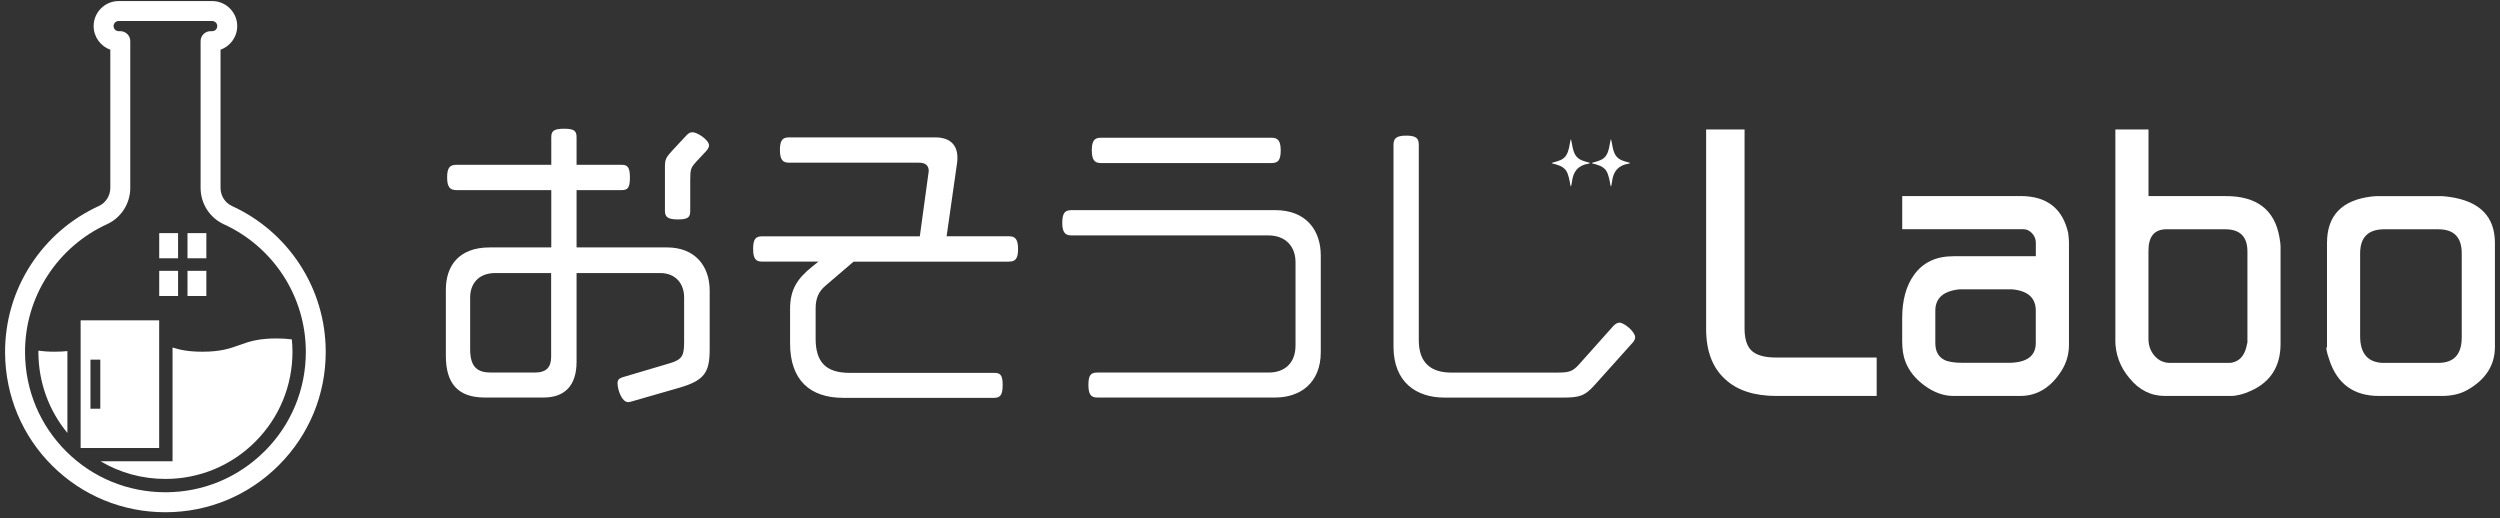 <svg width="246" height="51" viewBox="0 0 246 51" fill="none" xmlns="http://www.w3.org/2000/svg">
<rect x="0" y="0" width="246" height="51" fill="#333333" stroke="none"/>
<path d="M167.883 32.371V12.74H171.665V32.331C171.665 33.379 171.91 34.115 172.396 34.543C172.882 34.966 173.663 35.18 174.738 35.18H184.664V38.962H174.813C172.615 38.962 170.929 38.413 169.756 37.312C168.508 36.188 167.883 34.538 167.883 32.367V32.371Z" fill="white"/>
<path d="M187.175 33.682V31.323C187.175 29.548 187.563 28.125 188.339 27.05C189.213 25.829 190.506 25.213 192.21 25.213H200.326V23.884C200.326 23.527 200.201 23.22 199.951 22.952C199.702 22.685 199.412 22.551 199.086 22.551H187.179V19.291H198.827C201.401 19.291 202.961 20.504 203.51 22.925C203.559 23.327 203.586 23.626 203.586 23.826V33.941C203.586 34.841 203.349 35.675 202.872 36.451C201.824 38.123 200.46 38.962 198.787 38.962H192.232C191.26 38.962 190.31 38.623 189.387 37.95C188.464 37.276 187.826 36.478 187.478 35.55C187.277 35.002 187.179 34.377 187.179 33.677L187.175 33.682ZM191.3 35.403C191.679 35.604 192.294 35.702 193.151 35.702H197.606C199.416 35.702 200.321 35.051 200.321 33.753V30.569C200.321 29.32 199.554 28.62 198.02 28.473H192.776C191.215 28.647 190.435 29.347 190.435 30.569V33.753C190.435 34.551 190.725 35.1 191.304 35.403H191.3Z" fill="white"/>
<path d="M208.152 33.419V12.74H211.412V19.296H219.038C222.066 19.296 223.823 20.642 224.296 23.34C224.372 23.764 224.407 24.063 224.407 24.241V33.829C224.407 36.054 223.422 37.602 221.446 38.476C220.724 38.801 220.073 38.962 219.497 38.962H213.053C211.653 38.962 210.48 38.378 209.53 37.201C208.607 36.103 208.144 34.842 208.144 33.419H208.152ZM213.562 35.707H219.337C219.511 35.707 219.627 35.693 219.676 35.671C220.456 35.497 220.933 34.882 221.112 33.829C221.112 33.807 221.125 33.767 221.147 33.718V24.741C221.147 23.287 220.416 22.56 218.958 22.56H213.183C212.001 22.56 211.408 23.26 211.408 24.665V33.343C211.408 33.994 211.609 34.552 212.01 35.015C212.411 35.479 212.929 35.711 213.557 35.711L213.562 35.707Z" fill="white"/>
<path d="M228.977 34.133V23.907C228.977 21.209 230.44 19.689 233.361 19.337C233.459 19.337 233.611 19.323 233.811 19.301H240.255C240.429 19.301 240.692 19.328 241.04 19.377C244.01 19.8 245.5 21.312 245.5 23.907V34.133C245.5 35.93 244.599 37.344 242.802 38.365C242.102 38.767 241.254 38.963 240.255 38.963H234.11C231.613 38.963 229.976 37.776 229.205 35.404C228.928 34.606 228.852 34.182 228.982 34.129L228.977 34.133ZM234.614 35.707H239.934C241.468 35.707 242.235 34.869 242.235 33.192V24.929C242.235 23.35 241.468 22.561 239.934 22.561H234.614C233.031 22.561 232.237 23.35 232.237 24.929V33.081C232.237 34.833 233.031 35.712 234.614 35.712V35.707Z" fill="white"/>
<path d="M66.768 38.176L62.13 39.51C62.01 39.541 61.916 39.572 61.827 39.572C61.158 39.572 60.766 38.297 60.766 37.721C60.766 37.356 60.917 37.235 61.283 37.115L65.89 35.75C67.134 35.385 67.317 34.992 67.317 33.659V29.262C67.317 27.96 66.527 26.867 64.953 26.867H56.734V35.599C56.734 37.962 55.553 39.117 53.488 39.117H47.695C45.028 39.117 43.873 37.69 43.873 35.023V28.504C43.873 26.198 45.117 24.347 48.181 24.347H54.246V18.706H44.908C44.301 18.706 43.998 18.434 43.998 17.462C43.998 16.49 44.27 16.218 44.908 16.218H54.246V13.489C54.246 12.882 54.518 12.668 55.49 12.668C56.462 12.668 56.734 12.851 56.734 13.489V16.218H61.194C61.769 16.218 61.983 16.49 61.983 17.462C61.983 18.434 61.8 18.706 61.194 18.706H56.734V24.347H65.649C68.347 24.347 69.832 26.136 69.832 28.593V34.386C69.832 36.66 69.314 37.449 66.768 38.176ZM54.241 26.867H48.752C46.995 26.867 46.263 28.017 46.263 29.262V34.355C46.263 36.143 46.99 36.66 48.324 36.66H52.627C53.751 36.66 54.233 36.143 54.233 35.113V26.867H54.241ZM69.466 14.889L68.556 15.861C67.981 16.499 67.919 16.619 67.919 17.743V20.744C67.919 21.382 67.705 21.591 66.706 21.591C65.707 21.591 65.43 21.351 65.43 20.744V16.499C65.43 15.678 65.493 15.527 66.22 14.742L67.495 13.377C67.709 13.136 67.887 13.011 68.133 13.011C68.619 13.011 69.769 13.77 69.769 14.313C69.769 14.496 69.649 14.679 69.466 14.889Z" fill="white"/>
<path d="M99.305 25.747H83.991L81.23 28.111C80.593 28.655 80.258 29.293 80.258 30.354V33.324C80.258 35.688 81.319 36.691 83.625 36.691H97.815C98.39 36.691 98.662 36.843 98.662 37.873C98.662 38.845 98.448 39.148 97.815 39.148H82.987C79.683 39.148 77.743 37.391 77.743 33.779V30.412C77.743 28.53 78.412 27.442 79.928 26.229L80.534 25.743H74.987C74.38 25.743 74.108 25.471 74.108 24.499C74.108 23.527 74.349 23.255 74.987 23.255H90.51L91.389 16.828C91.389 16.284 91.055 16.008 90.448 16.008H77.623C77.047 16.008 76.744 15.736 76.744 14.764C76.744 13.792 77.016 13.52 77.623 13.52H92.053C93.418 13.52 94.207 14.215 94.207 15.491C94.207 15.674 94.207 15.856 94.176 16.035L93.146 23.25H99.3C99.875 23.25 100.179 23.522 100.179 24.494C100.179 25.466 99.907 25.738 99.3 25.738L99.305 25.747Z" fill="white"/>
<path d="M125.473 39.117H107.978C107.372 39.117 107.1 38.844 107.1 37.872C107.1 36.9 107.341 36.659 107.978 36.659H124.84C126.419 36.659 127.48 35.718 127.48 33.992V25.805C127.48 24.226 126.481 23.165 124.813 23.165H105.437C104.83 23.165 104.527 22.893 104.527 21.921C104.527 20.948 104.799 20.677 105.437 20.677H125.478C128.572 20.677 129.964 22.71 129.964 25.136V34.657C129.964 37.658 127.961 39.117 125.478 39.117H125.473ZM125.143 16.043H108.313C107.738 16.043 107.434 15.771 107.434 14.799C107.434 13.827 107.706 13.555 108.313 13.555H125.143C125.718 13.555 126.022 13.827 126.022 14.799C126.022 15.771 125.75 16.043 125.143 16.043Z" fill="white"/>
<path d="M160.649 33.721L156.921 37.877C155.922 39.001 155.374 39.122 153.737 39.122H142.125C139.364 39.122 137.121 37.605 137.121 34.118V14.255C137.121 13.649 137.362 13.346 138.365 13.346C139.369 13.346 139.609 13.618 139.609 14.255V33.48C139.609 35.723 140.822 36.664 142.825 36.664H153.135C154.437 36.664 154.741 36.575 155.441 35.786L158.745 32.084C158.959 31.87 159.138 31.75 159.352 31.75C159.838 31.75 160.899 32.66 160.899 33.177C160.899 33.36 160.81 33.543 160.658 33.721H160.649ZM154.593 13.725C154.647 14.006 154.696 14.287 154.758 14.563C154.865 15.031 155.039 15.464 155.503 15.705C155.739 15.825 155.994 15.901 156.248 15.968C156.315 15.986 156.377 16.004 156.449 16.026C156.399 16.106 156.333 16.106 156.284 16.111C155.276 16.267 154.799 16.895 154.683 17.868C154.665 18.033 154.625 18.198 154.58 18.363C154.5 18.215 154.5 18.05 154.469 17.894C154.415 17.622 154.353 17.355 154.259 17.096C154.125 16.726 153.871 16.476 153.51 16.32C153.251 16.209 152.979 16.142 152.689 16.066C152.752 15.986 152.827 15.986 152.89 15.972C153.149 15.905 153.398 15.83 153.635 15.714C154.107 15.473 154.281 15.036 154.388 14.563C154.451 14.291 154.495 14.015 154.549 13.738C154.562 13.738 154.576 13.738 154.584 13.738L154.593 13.725ZM158.536 13.725C158.589 14.006 158.638 14.287 158.701 14.563C158.808 15.031 158.982 15.464 159.445 15.705C159.682 15.825 159.936 15.901 160.19 15.968C160.257 15.986 160.319 16.004 160.391 16.026C160.342 16.106 160.275 16.106 160.226 16.111C159.218 16.267 158.741 16.895 158.625 17.868C158.607 18.033 158.567 18.198 158.522 18.363C158.442 18.215 158.442 18.05 158.411 17.894C158.357 17.622 158.295 17.355 158.201 17.096C158.067 16.726 157.813 16.476 157.452 16.32C157.193 16.209 156.921 16.142 156.631 16.066C156.694 15.986 156.77 15.986 156.832 15.972C157.091 15.905 157.34 15.83 157.577 15.714C158.05 15.473 158.223 15.036 158.33 14.563C158.393 14.291 158.437 14.015 158.491 13.738C158.504 13.738 158.518 13.738 158.527 13.738L158.536 13.725Z" fill="white"/>
<path d="M22.829 20.271C22.142 19.959 21.701 19.259 21.701 18.492V4.891C22.655 4.552 23.342 3.637 23.342 2.567C23.342 1.211 22.236 0.105 20.88 0.105H11.676C10.32 0.105 9.214 1.211 9.214 2.567C9.214 3.637 9.901 4.552 10.855 4.891V18.492C10.855 19.259 10.409 19.959 9.718 20.276C6.989 21.524 4.683 23.518 3.042 26.037C1.357 28.628 0.478 31.639 0.5 34.742C0.532 38.952 2.186 42.899 5.161 45.846C8.131 48.785 12.073 50.404 16.274 50.404C16.287 50.404 16.296 50.404 16.309 50.404C20.515 50.395 24.47 48.75 27.44 45.771C30.415 42.792 32.051 38.836 32.051 34.626C32.051 31.545 31.164 28.557 29.478 25.988C27.837 23.487 25.541 21.511 22.825 20.271H22.829ZM26.053 44.384C23.449 46.993 19.988 48.433 16.305 48.438C16.296 48.438 16.287 48.438 16.274 48.438C12.595 48.438 9.138 47.019 6.543 44.446C3.939 41.864 2.489 38.413 2.463 34.724C2.445 32.009 3.212 29.373 4.688 27.108C6.124 24.9 8.144 23.152 10.534 22.06C11.921 21.426 12.818 20.026 12.818 18.492V4.048C12.818 3.504 12.376 3.067 11.836 3.067H11.676C11.399 3.067 11.176 2.844 11.176 2.567C11.176 2.291 11.399 2.068 11.676 2.068H20.88C21.157 2.068 21.38 2.291 21.38 2.567C21.38 2.844 21.157 3.067 20.88 3.067H20.72C20.176 3.067 19.739 3.508 19.739 4.048V18.492C19.739 20.026 20.631 21.426 22.013 22.06C24.39 23.148 26.406 24.878 27.842 27.068C29.313 29.315 30.094 31.928 30.094 34.626C30.094 38.31 28.662 41.775 26.058 44.384H26.053Z" fill="white"/>
<path d="M7.934 31.521V44.084H15.662V31.521H7.934ZM9.87 40.218H8.902V35.388H9.87V40.218Z" fill="white"/>
<path d="M6.628 34.546C6.258 34.586 5.839 34.608 5.357 34.608C4.737 34.608 4.224 34.568 3.778 34.506C3.778 34.577 3.778 34.644 3.778 34.715C3.801 37.636 4.804 40.392 6.632 42.6V34.546H6.628Z" fill="white"/>
<path d="M28.721 33.396C28.288 33.338 27.793 33.303 27.2 33.303C23.556 33.303 23.556 34.609 19.918 34.609C18.553 34.609 17.701 34.426 16.979 34.195V45.388H9.893C11.801 46.521 13.991 47.127 16.279 47.127H16.305C19.637 47.118 22.772 45.816 25.126 43.457C27.481 41.098 28.779 37.958 28.779 34.623C28.779 34.208 28.756 33.798 28.716 33.392L28.721 33.396Z" fill="white"/>
<path d="M17.522 26.65H15.667V29.125H17.522V26.65Z" fill="white"/>
<path d="M17.522 22.939H15.667V25.415H17.522V22.939Z" fill="white"/>
<path d="M20.305 22.939H18.45V25.415H20.305V22.939Z" fill="white"/>
<path d="M20.305 26.65H18.45V29.125H20.305V26.65Z" fill="white"/>
</svg>
